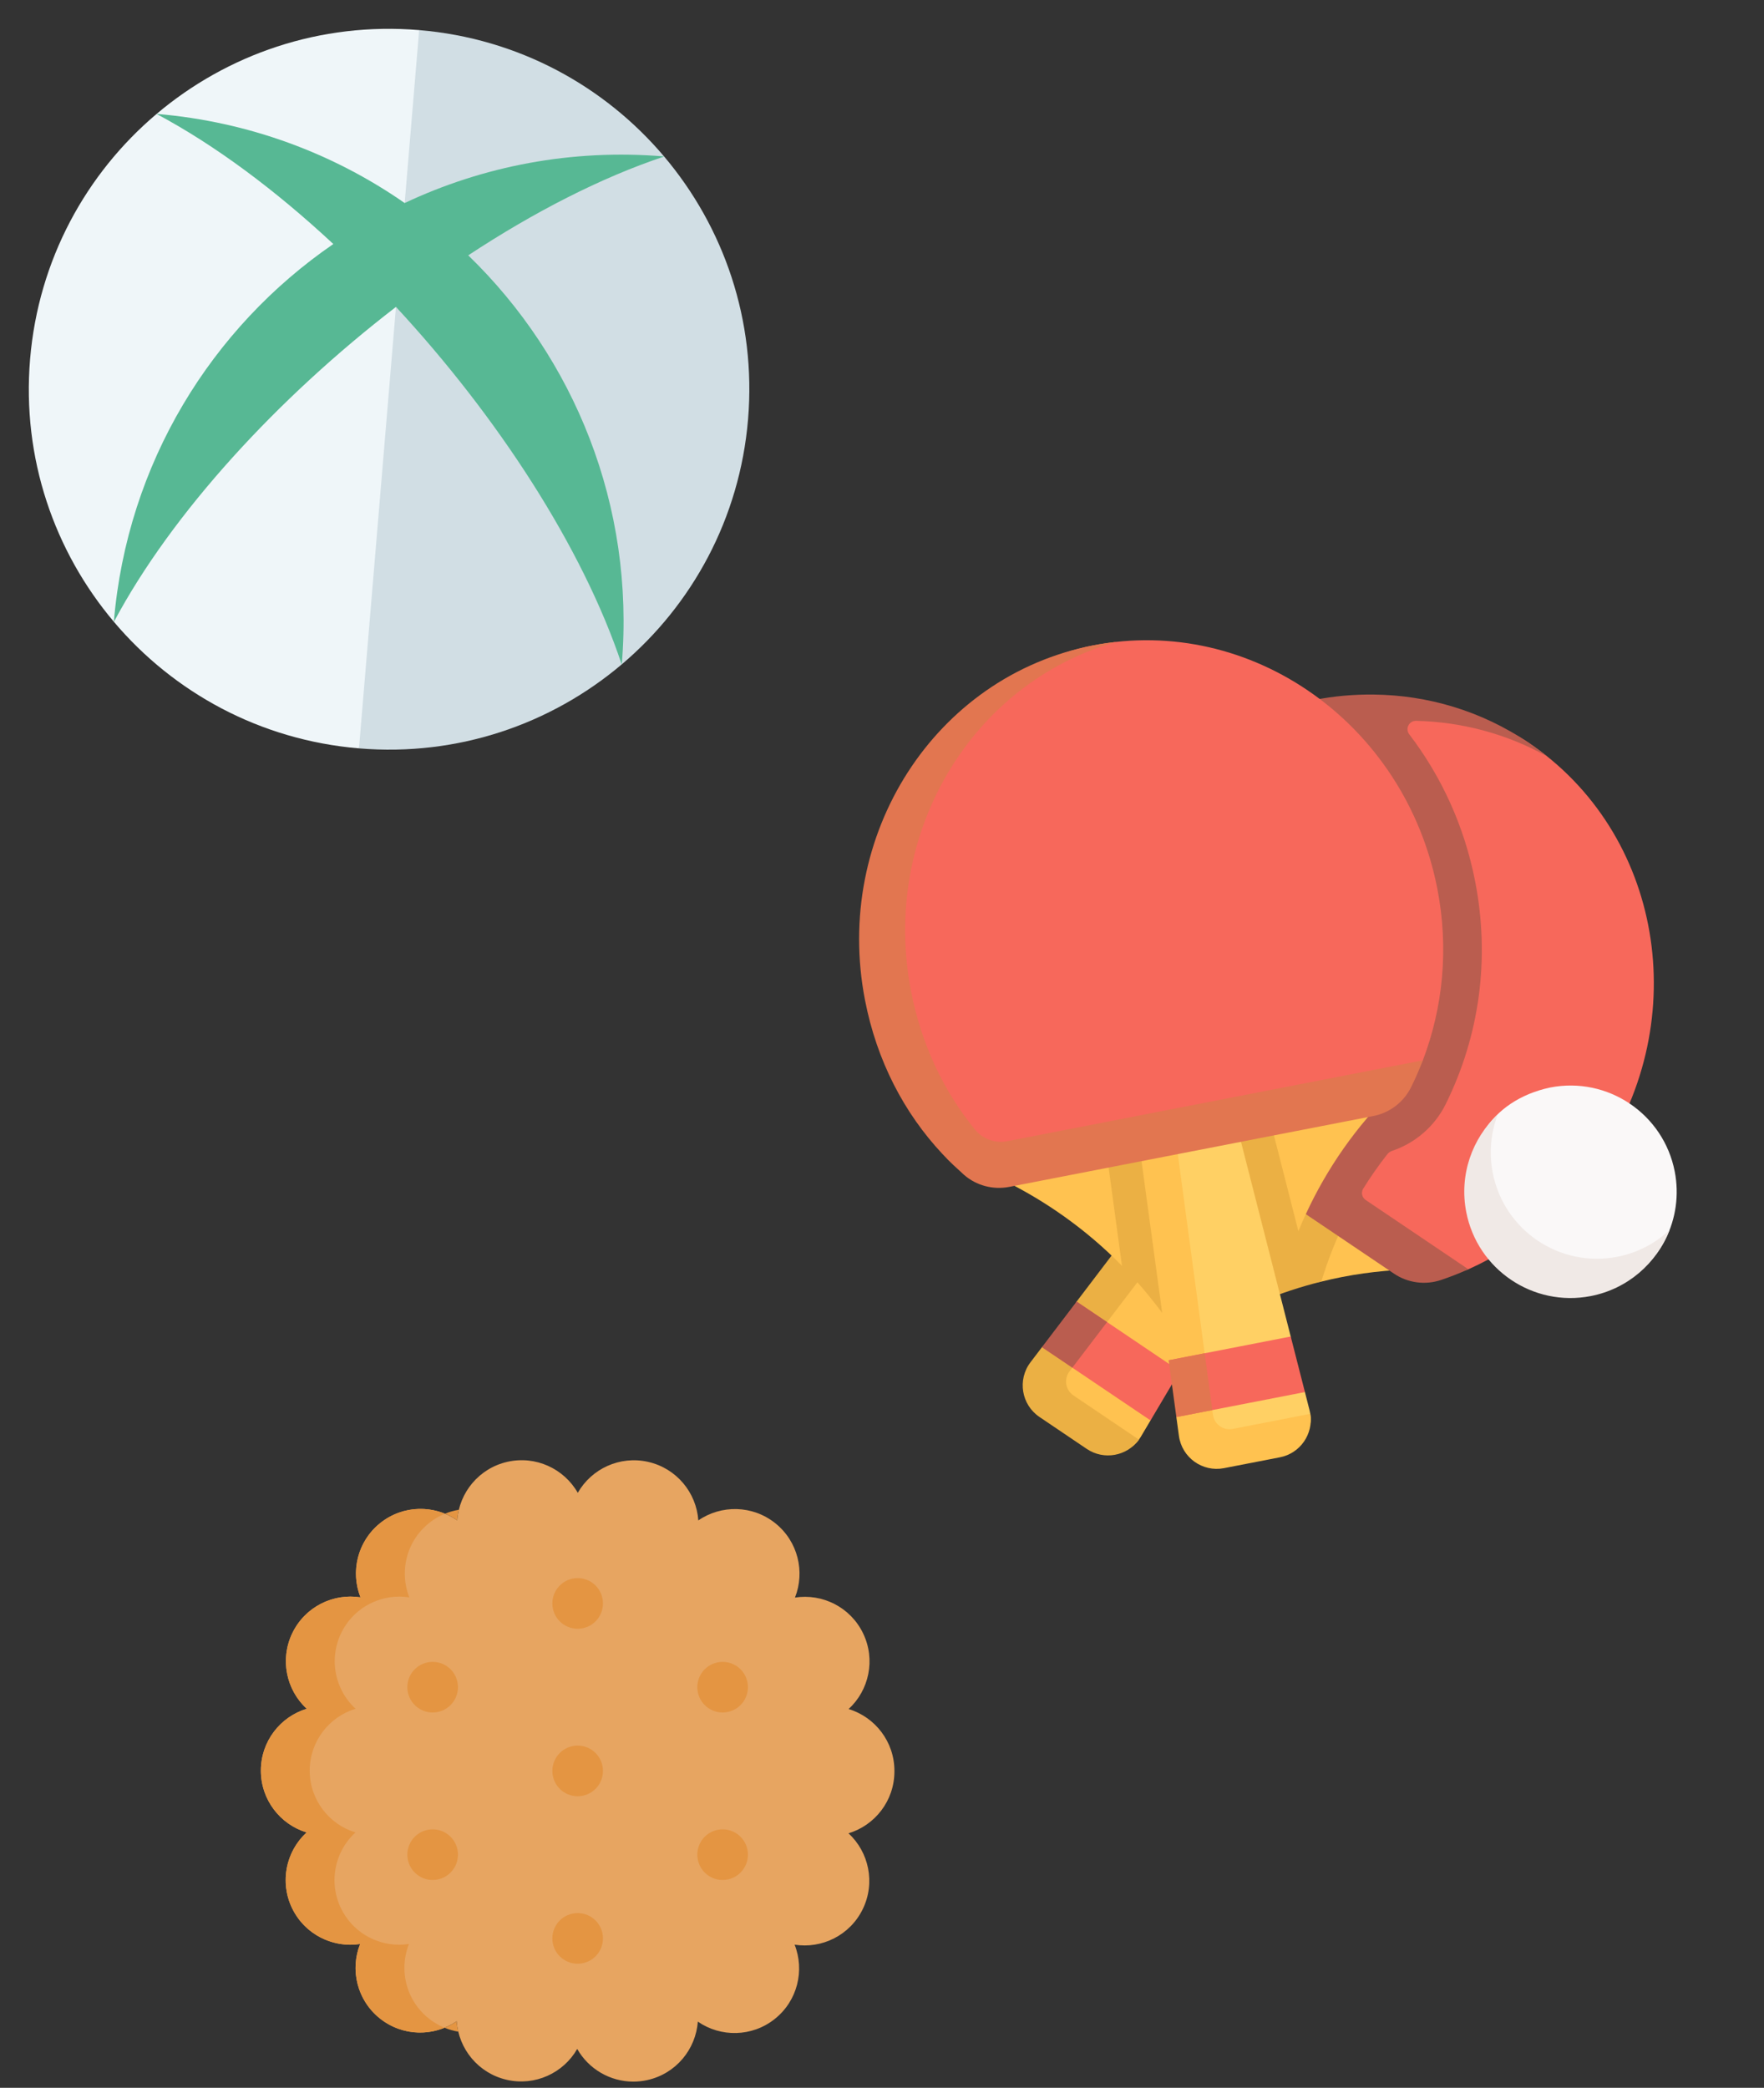 <?xml version="1.0" encoding="UTF-8"?> <svg xmlns="http://www.w3.org/2000/svg" width="142" height="168" viewBox="0 0 142 168" fill="none"><rect x="0" y="0" width="142" height="168" fill="#333333" stroke="none"/> <g clip-path="url(#clip0)"> <path d="M33.742 2.422L24.547 30.753L28.898 60.219C44.858 61.557 58.881 49.703 60.218 33.743C61.556 17.783 49.702 3.76 33.742 2.422Z" fill="#D1DEE4"></path> <path d="M2.422 28.899C1.084 44.859 12.938 58.882 28.898 60.219L33.742 2.422C17.782 1.084 3.759 12.938 2.422 28.899Z" fill="#EFF6F9"></path> <path d="M12.588 9.162C12.593 9.165 12.597 9.168 12.602 9.17C12.604 9.168 12.607 9.166 12.609 9.164C12.602 9.164 12.595 9.163 12.588 9.162Z" fill="#838D92"></path> <path d="M9.16 50.052C9.163 50.048 9.166 50.043 9.168 50.038C9.166 50.036 9.164 50.034 9.162 50.031C9.162 50.038 9.161 50.045 9.16 50.052Z" fill="#838D92"></path> <path d="M53.478 12.589C53.471 12.589 53.464 12.589 53.457 12.588C53.459 12.59 53.461 12.592 53.463 12.595C53.468 12.593 53.473 12.591 53.478 12.589Z" fill="#838D92"></path> <path d="M50.053 53.458C50.051 53.46 50.049 53.462 50.046 53.464C50.048 53.469 50.05 53.474 50.052 53.479C50.052 53.472 50.053 53.465 50.053 53.458Z" fill="#838D92"></path> <path d="M37.692 20.546C42.978 17.065 48.385 14.288 53.463 12.595C53.461 12.592 53.459 12.59 53.457 12.588C46.014 11.968 38.873 13.37 32.575 16.337L30.003 19.902L31.875 24.697C40.041 33.503 46.907 44.05 50.046 53.464C50.048 53.462 50.05 53.46 50.053 53.458C51.116 40.687 46.226 28.805 37.692 20.546Z" fill="#57B894"></path> <path d="M12.611 9.164C12.608 9.166 12.606 9.168 12.604 9.17C17.329 11.685 22.199 15.323 26.832 19.636C17.042 26.359 10.241 37.261 9.164 50.031C9.166 50.033 9.168 50.036 9.17 50.038C13.833 41.278 22.358 32.021 31.876 24.696C31.876 24.697 32.577 16.338 32.577 16.338C26.861 12.363 20.053 9.792 12.611 9.164Z" fill="#57B894"></path> </g> <g clip-path="url(#clip1)"> <path d="M46.465 164.872C45.357 166.807 43.078 167.879 40.792 167.355H40.793C38.503 166.831 36.915 164.87 36.764 162.641C34.924 163.904 32.404 163.879 30.572 162.412C28.741 160.946 28.164 158.496 28.991 156.426C26.787 156.768 24.526 155.654 23.509 153.54C22.491 151.423 23.035 148.958 24.682 147.451C22.549 146.801 20.997 144.816 21 142.47C21.003 140.125 22.557 138.143 24.692 137.499C23.048 135.986 22.511 133.522 23.533 131.408C24.554 129.296 26.816 128.187 29.02 128.533C28.197 126.462 28.779 124.012 30.612 122.551C32.447 121.087 34.968 121.066 36.805 122.334C36.961 120.106 38.553 118.147 40.844 117.628C43.131 117.11 45.407 118.186 46.511 120.122C47.616 118.187 49.894 117.113 52.181 117.634C54.47 118.156 56.06 120.115 56.214 122.343C58.052 121.078 60.572 121.101 62.407 122.566C64.239 124.03 64.818 126.48 63.994 128.551C66.197 128.207 68.459 129.318 69.479 131.431C70.499 133.547 69.958 136.012 68.312 137.521C70.446 138.169 72 140.152 72 142.498V142.516V142.552C71.994 144.898 70.437 146.877 68.303 147.52C69.945 149.034 70.48 151.499 69.455 153.612C68.431 155.723 66.168 156.829 63.965 156.481C64.785 158.553 64.201 161.002 62.366 162.461C60.529 163.922 58.008 163.941 56.173 162.671C56.014 164.899 54.42 166.855 52.13 167.373C51.744 167.46 51.359 167.501 50.981 167.501C49.109 167.501 47.381 166.484 46.465 164.872Z" fill="#E7A561"></path> <path d="M32.554 158.352C32.554 157.7 32.676 157.046 32.923 156.426C32.659 156.468 32.395 156.487 32.132 156.487C30.194 156.487 28.336 155.401 27.441 153.54C27.091 152.813 26.926 152.045 26.926 151.29C26.926 149.844 27.531 148.441 28.614 147.451C26.482 146.802 24.931 144.82 24.931 142.477V142.47C24.934 141.297 25.322 140.216 25.978 139.347C26.633 138.478 27.556 137.821 28.623 137.499C27.546 136.509 26.944 135.11 26.944 133.668C26.944 132.908 27.111 132.138 27.464 131.408C28.361 129.552 30.218 128.471 32.149 128.471C32.416 128.471 32.684 128.491 32.951 128.533C32.707 127.917 32.586 127.267 32.586 126.619C32.586 125.092 33.256 123.578 34.544 122.551C34.941 122.234 35.371 121.985 35.818 121.802C35.192 121.547 34.523 121.417 33.851 121.417C32.715 121.417 31.57 121.788 30.613 122.551C29.326 123.578 28.655 125.091 28.655 126.619C28.655 127.267 28.775 127.917 29.02 128.533C28.753 128.491 28.485 128.471 28.219 128.471C26.286 128.471 24.43 129.552 23.533 131.408C23.181 132.138 23.013 132.908 23.013 133.667C23.013 135.109 23.616 136.508 24.692 137.499C23.625 137.821 22.702 138.478 22.047 139.347C21.391 140.216 21.001 141.297 21 142.47V142.476C21 144.82 22.55 146.801 24.682 147.451C23.601 148.441 22.994 149.844 22.994 151.29C22.994 152.046 23.16 152.813 23.509 153.54C24.404 155.401 26.264 156.487 28.2 156.487C28.463 156.487 28.728 156.468 28.992 156.427C28.744 157.046 28.622 157.699 28.622 158.351C28.622 159.875 29.29 161.386 30.572 162.412C31.531 163.179 32.678 163.553 33.818 163.553C34.49 163.553 35.16 163.424 35.786 163.167C35.335 162.983 34.903 162.732 34.504 162.412C33.221 161.386 32.554 159.876 32.554 158.352Z" fill="#E49542"></path> <path d="M35.817 121.802C36.162 121.942 36.493 122.119 36.804 122.335C36.825 122.046 36.869 121.762 36.936 121.486C36.556 121.549 36.18 121.654 35.817 121.802ZM36.763 162.641C36.454 162.854 36.126 163.029 35.785 163.167C36.144 163.315 36.515 163.419 36.89 163.481C36.826 163.207 36.783 162.927 36.763 162.641Z" fill="#E49542"></path> <path d="M46.501 131.061C47.626 131.061 48.538 130.148 48.538 129.023C48.538 127.898 47.626 126.985 46.501 126.985C45.375 126.985 44.463 127.898 44.463 129.023C44.463 130.148 45.375 131.061 46.501 131.061Z" fill="#E49542"></path> <path d="M46.501 158.015C47.626 158.015 48.538 157.102 48.538 155.977C48.538 154.852 47.626 153.939 46.501 153.939C45.375 153.939 44.463 154.852 44.463 155.977C44.463 157.102 45.375 158.015 46.501 158.015Z" fill="#E49542"></path> <path d="M34.829 137.799C35.954 137.799 36.866 136.887 36.866 135.761C36.866 134.636 35.954 133.724 34.829 133.724C33.703 133.724 32.791 134.636 32.791 135.761C32.791 136.887 33.703 137.799 34.829 137.799Z" fill="#E49542"></path> <path d="M58.17 151.276C59.296 151.276 60.208 150.364 60.208 149.238C60.208 148.113 59.296 147.201 58.17 147.201C57.045 147.201 56.133 148.113 56.133 149.238C56.133 150.364 57.045 151.276 58.17 151.276Z" fill="#E49542"></path> <path d="M34.829 151.276C35.954 151.276 36.866 150.364 36.866 149.238C36.866 148.113 35.954 147.201 34.829 147.201C33.703 147.201 32.791 148.113 32.791 149.238C32.791 150.364 33.703 151.276 34.829 151.276Z" fill="#E49542"></path> <path d="M58.17 137.799C59.296 137.799 60.208 136.887 60.208 135.761C60.208 134.636 59.296 133.724 58.17 133.724C57.045 133.724 56.133 134.636 56.133 135.761C56.133 136.887 57.045 137.799 58.17 137.799Z" fill="#E49542"></path> <path d="M46.501 144.538C47.626 144.538 48.538 143.625 48.538 142.5C48.538 141.374 47.626 140.462 46.501 140.462C45.375 140.462 44.463 141.374 44.463 142.5C44.463 143.625 45.375 144.538 46.501 144.538Z" fill="#E49542"></path> </g> <g clip-path="url(#clip2)"> <path d="M90.125 100.861C90.998 95.143 89.294 90.104 87.357 84.654L86.929 83.449L114.606 102.111L113.227 102.161C110.896 102.245 108.6 102.572 106.363 103.127C105.922 103.237 104.52 103.184 104.083 103.311C101.251 104.136 99.49 105.5 96.925 107.028L90.125 100.861Z" fill="#FFC250"></path> <path d="M108.435 97.95C107.601 99.593 106.908 101.321 106.363 103.127C103.057 103.947 99.885 105.265 96.925 107.029L90.269 100.833C91.142 95.115 89.294 90.105 87.357 84.653L86.929 83.449L108.435 97.95Z" fill="#EBB044"></path> <path d="M87.457 116.138L83.938 113.817C82.476 112.83 82.144 110.818 83.211 109.414L96.454 91.86L103.214 96.423L93.234 112.185L92.615 114.297L91.838 115.608C91.79 115.69 91.738 115.769 91.683 115.844C90.724 117.171 88.842 117.073 87.457 116.138Z" fill="#FFC250"></path> <path d="M91.683 115.844C90.724 117.171 88.864 117.522 87.48 116.587L83.679 114.021C82.217 113.035 81.886 111.021 82.953 109.617L83.876 108.404L85.49 107.224L86.668 104.732L96.456 91.86L98.921 93.524L86.093 110.351C85.623 110.967 85.768 111.852 86.411 112.286L91.683 115.844Z" fill="#EBB044"></path> <path d="M92.617 114.298L83.875 108.403L85.491 107.224L86.668 104.732L94.969 110.33L92.617 114.298Z" fill="#F7685B"></path> <path d="M89.118 106.384L86.321 110.052L83.875 108.403L86.668 104.732L89.118 106.384Z" fill="#BA5D4F"></path> <path d="M112.15 101.757C113.267 102.51 114.671 102.698 115.947 102.267C116.689 102.016 117.483 102.457 118.203 102.135C122.327 100.289 126.041 97.275 128.787 93.202C136.357 81.975 133.782 67 123.036 59.754C119.283 57.223 114.949 56.907 110.679 56.826C102.725 56.675 94.798 59.657 89.872 66.963C86.606 71.807 85.219 77.212 85.569 82.496C85.657 83.831 86.355 85.05 87.464 85.798L112.15 101.757Z" fill="#F7685B"></path> <path d="M124.558 60.874C124.07 60.483 123.563 60.109 123.036 59.754C119.229 57.187 114.907 55.936 110.576 55.888C97.639 55.735 86.083 66.319 85.53 80.104L85.53 80.104C85.51 80.613 85.508 81.628 85.572 82.54C85.651 83.685 86.194 84.741 87.053 85.483C87.058 85.487 87.064 85.493 87.069 85.497C87.09 85.515 87.112 85.532 87.134 85.55C87.24 85.637 87.349 85.721 87.464 85.798L100.356 94.49L112.211 102.484C113.328 103.238 114.732 103.425 116.008 102.994C116.751 102.744 117.484 102.457 118.202 102.134L109.936 96.56C109.634 96.356 109.549 95.951 109.741 95.642C110.336 94.685 110.982 93.76 111.683 92.871C111.783 92.744 111.921 92.653 112.074 92.602C113.928 91.978 115.495 90.627 116.372 88.857C119.126 83.295 119.948 77.095 118.749 70.928C117.88 66.461 116.014 62.448 113.443 59.089C113.097 58.638 113.426 57.99 113.995 58.003C117.629 58.088 121.25 59.023 124.558 60.874Z" fill="#BA5D4F"></path> <path d="M93.238 104.015C92.248 102.668 90.318 101.853 90.318 101.853C87.449 98.937 84.079 96.538 80.365 94.771L79.211 94.222L111.977 87.847L111.038 88.857C108.246 91.857 106.06 95.315 104.519 99.07C104.519 99.07 103.046 100.559 102.633 102.187L93.238 104.015Z" fill="#FFC250"></path> <path d="M104.52 99.071C103.888 100.609 103.365 102.199 102.952 103.827L93.557 105.654C92.567 104.307 91.484 103.038 90.318 101.853L89.02 92.313L102.141 89.76L104.52 99.071Z" fill="#EBB044"></path> <path d="M102.768 116.946L98.88 117.829C97.148 118.165 95.49 116.977 95.252 115.229L92.294 93.258L95.733 91.748L99.9 91.88L103.902 107.545L103.743 110.328L105.044 112.014L105.421 113.49C105.445 113.582 105.464 113.675 105.479 113.767C105.739 115.384 104.408 116.628 102.768 116.946Z" fill="#FFD064"></path> <path d="M105.477 113.767C105.737 115.384 104.67 116.947 103.03 117.265L98.528 118.138C96.797 118.475 95.139 117.285 94.901 115.538L94.695 114.027L95.309 111.562L94.073 109.457L91.893 93.434L92.823 91.753L94.812 92.867L97.64 113.837C97.743 114.605 98.472 115.128 99.233 114.98L105.477 113.767Z" fill="#FFC250"></path> <path d="M105.045 112.014L94.696 114.027L95.041 111.74L94.074 109.457L103.902 107.545L105.045 112.014Z" fill="#F7685B"></path> <path d="M96.975 108.893L97.591 113.464L94.696 114.027L94.074 109.457L96.975 108.893Z" fill="#E27650"></path> <path d="M110.062 89.579C111.384 89.322 112.51 88.462 113.108 87.255C113.455 86.553 114.256 86.058 114.538 85.321C116.148 81.1 116.644 76.342 115.705 71.52C113.119 58.229 100.71 49.46 87.988 51.935C83.401 52.828 80.073 55.235 77.123 58.27C71.891 63.653 69.005 71.516 70.659 80.015C71.775 85.751 73.573 90.338 77.558 93.827C78.564 94.708 79.92 95.077 81.233 94.822L110.062 89.579Z" fill="#F7685B"></path> <path d="M81.084 91.829C80.106 92.019 79.104 91.654 78.475 90.882C75.963 87.8 74.171 84.041 73.338 79.762C70.879 67.122 78.19 54.944 89.854 51.652C89.233 51.72 88.61 51.814 87.987 51.935C75.265 54.41 67.047 67.192 69.633 80.483C70.581 85.355 72.774 89.553 75.855 92.846L75.855 92.846C76.243 93.227 76.082 93.16 77.607 94.539C78.604 95.407 79.951 95.757 81.249 95.504L84.954 94.784L110.546 89.805C111.87 89.547 112.995 88.687 113.592 87.48C113.94 86.778 114.256 86.058 114.536 85.321L81.084 91.829Z" fill="#E27650"></path> <path d="M134.814 94.266C133.912 89.632 129.425 86.606 124.791 87.508C119.897 88.549 117.497 92.64 118.516 97.321C119.417 101.956 123.378 104.968 128.012 104.067C130.733 103.537 132.943 101.995 134.085 99.69C134.889 98.068 135.186 96.18 134.814 94.266Z" fill="#FAF8F8"></path> <path d="M134.396 98.98C133.371 101.629 131.048 103.708 128.055 104.291C123.421 105.192 118.933 102.165 118.031 97.531C117.449 94.536 118.506 91.602 120.579 89.659C120.016 91.11 119.844 92.73 120.163 94.37C121.064 99.004 125.552 102.031 130.186 101.129C131.825 100.811 133.263 100.043 134.396 98.98Z" fill="#F0E9E6"></path> </g> <defs> <clipPath id="clip0"> <rect width="58" height="58" fill="white" transform="translate(4.844) rotate(4.791)"></rect> </clipPath> <clipPath id="clip1"> <rect width="51" height="51" fill="white" transform="translate(21 117)"></rect> </clipPath> <clipPath id="clip2"> <rect width="67" height="67" fill="white" transform="translate(63.008 56.795) rotate(-11.009)"></rect> </clipPath> </defs> </svg> 